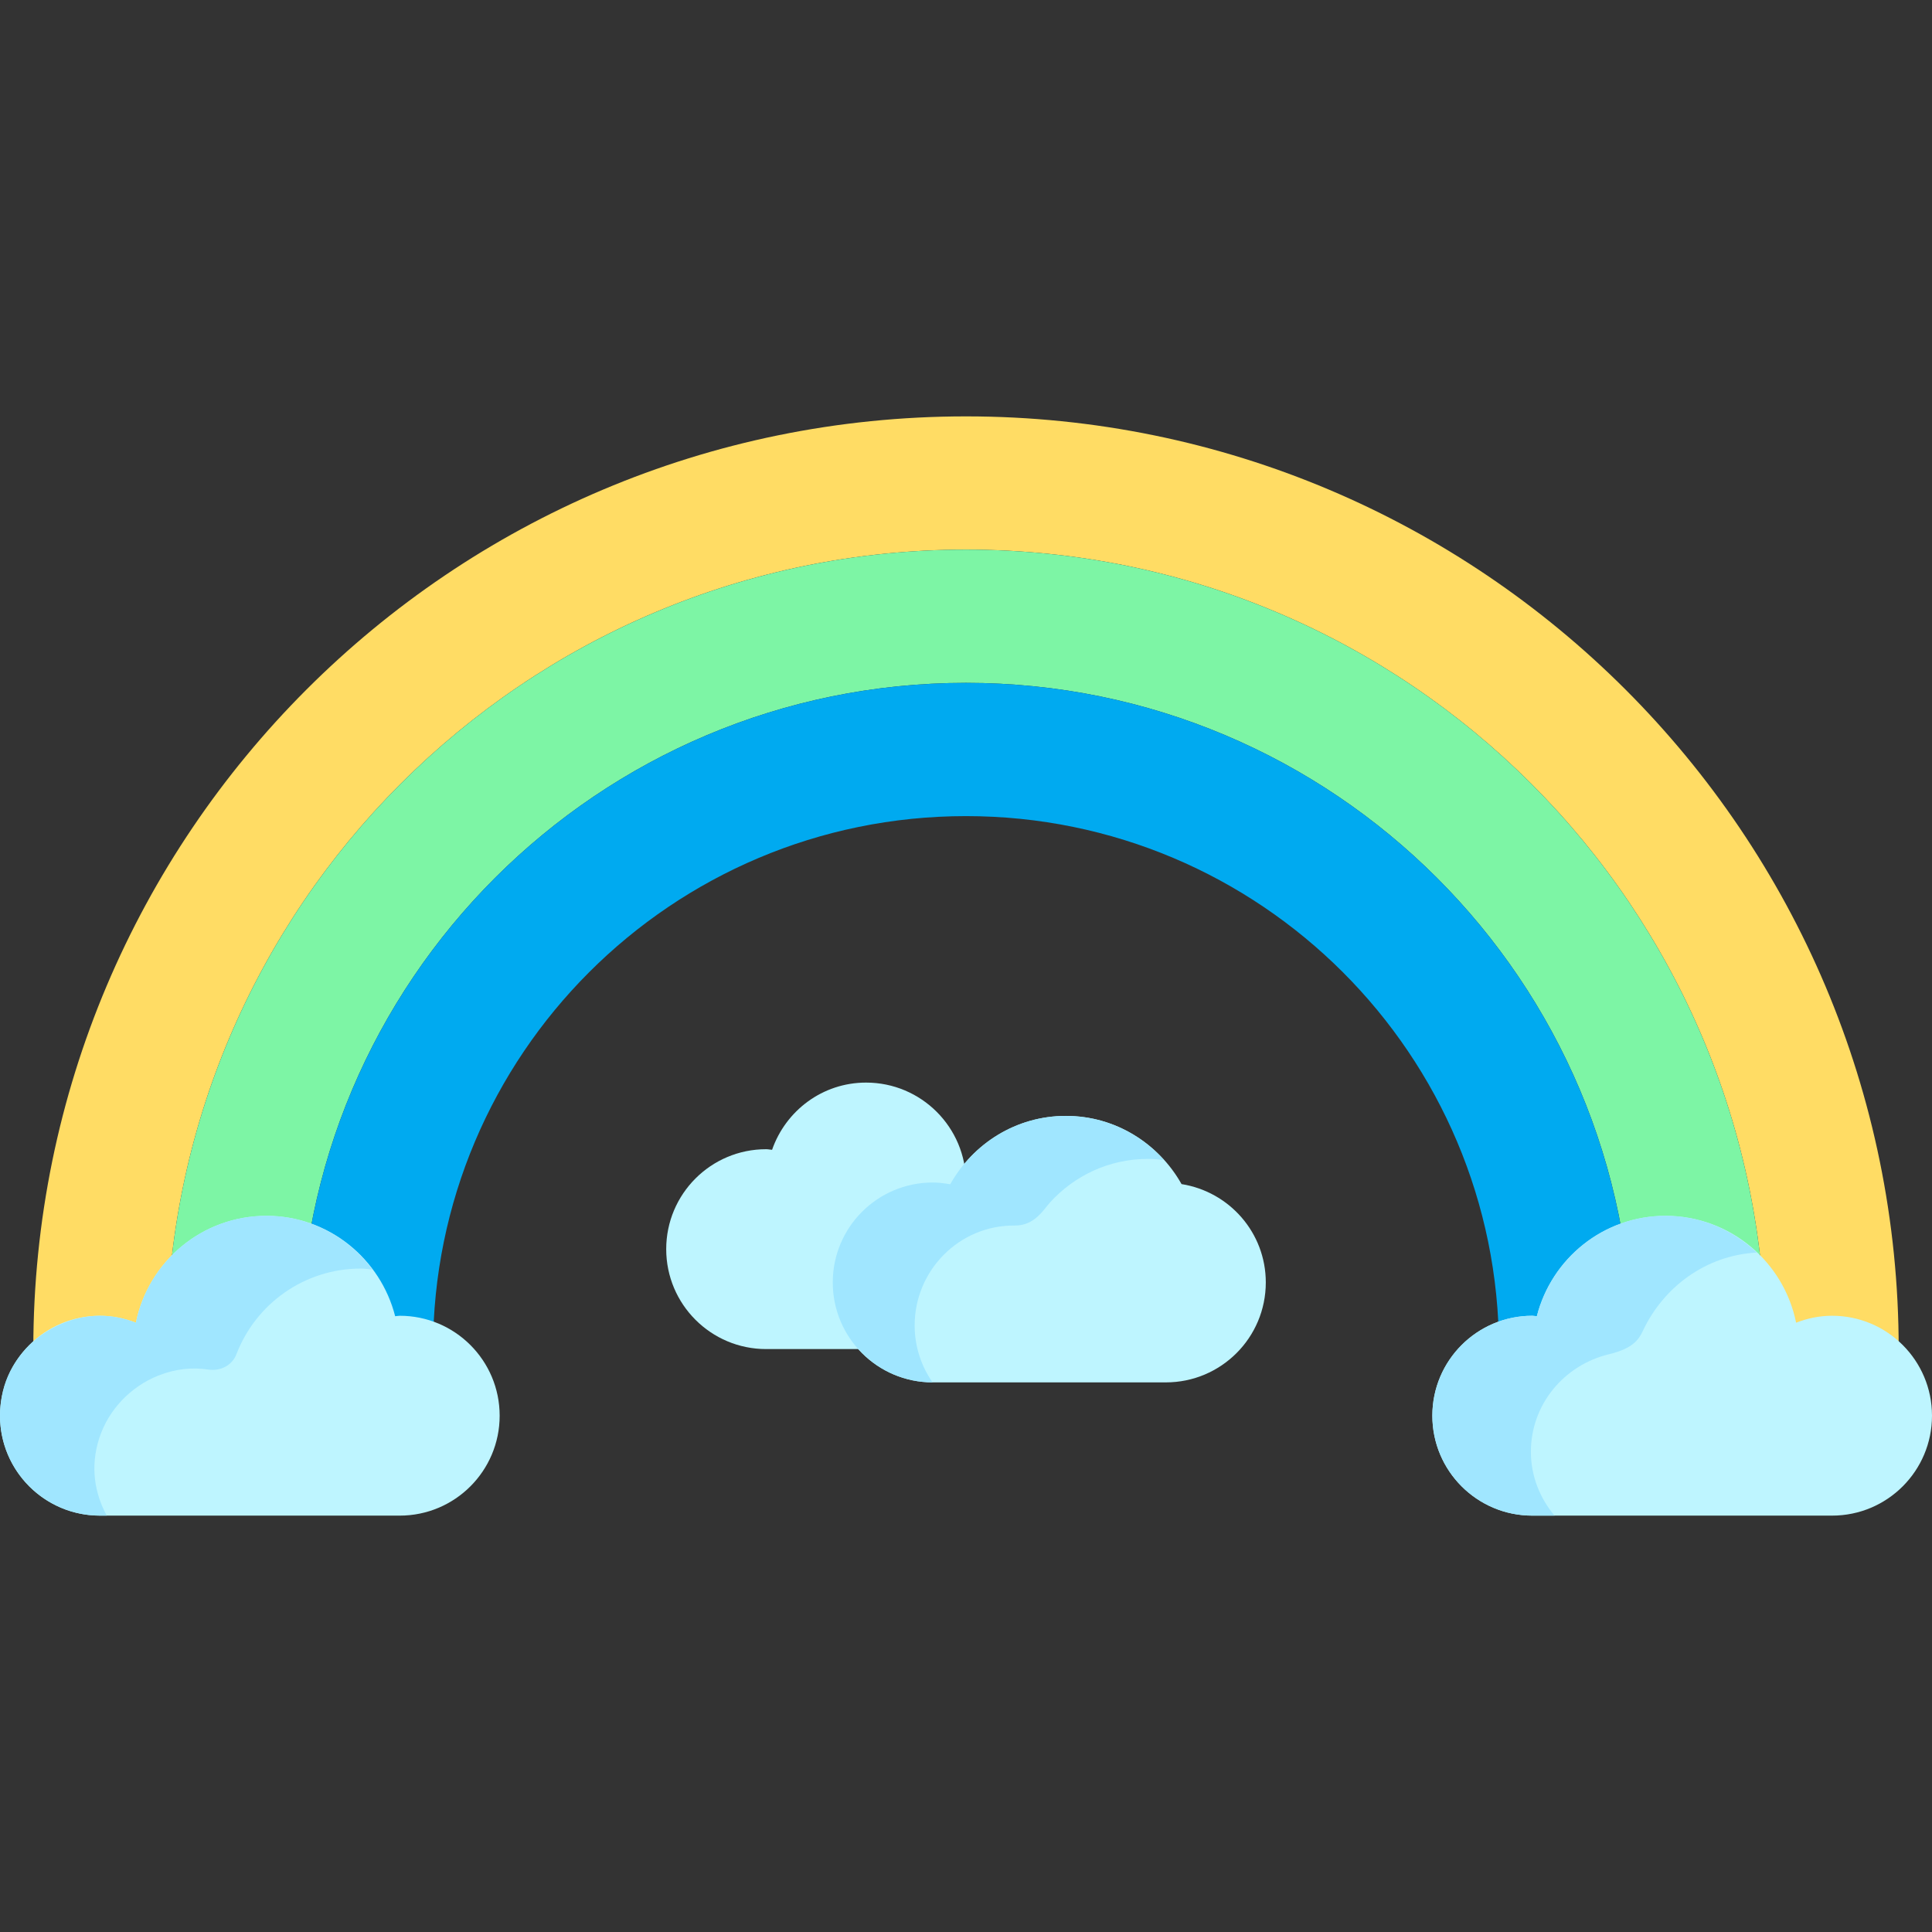 <?xml version="1.0" encoding="iso-8859-1"?>
<!-- Uploaded to: SVG Repo, www.svgrepo.com, Generator: SVG Repo Mixer Tools -->
<svg height="800px" width="800px" version="1.1" id="Layer_1" xmlns="http://www.w3.org/2000/svg" xmlns:xlink="http://www.w3.org/1999/xlink" 
	 viewBox="0 0 512 512" xml:space="preserve">
<rect x="0" y="0" width="512" height="512" fill="#333333" stroke="none"/>
<path style="fill:#BEF5FF;" d="M229.518,286.897c-11.572,0-21.306,7.47-24.91,17.814c-0.531-0.032-1.034-0.159-1.572-0.159
	c-14.626,0-26.483,11.857-26.483,26.483s11.857,26.483,26.483,26.483H256v-44.138C256,298.753,244.144,286.897,229.518,286.897z"/>
<path style="fill:#FFDC64;" d="M256,110.345c-136.51,0-247.172,110.663-247.172,247.172h35.31
	c0-117.009,94.854-211.862,211.862-211.862s211.862,94.854,211.862,211.862h35.31C503.173,221.008,392.51,110.345,256,110.345z"/>
<path style="fill:#7DF5A5;" d="M256,145.655c-117.009,0-211.862,94.854-211.862,211.862h35.31
	c0-97.507,79.044-176.552,176.552-176.552s176.552,79.044,176.552,176.552h35.31C467.862,240.509,373.009,145.655,256,145.655z"/>
<path style="fill:#00AAF0;" d="M256,180.966c-97.507,0-176.552,79.044-176.552,176.552h35.31
	c0-78.005,63.236-141.241,141.241-141.241s141.241,63.236,141.241,141.241h35.31C432.552,260.01,353.508,180.966,256,180.966z"/>
<g>
	<path style="fill:#BEF5FF;" d="M105.931,348.69c-0.415,0-0.801,0.104-1.21,0.122c-3.894-15.266-17.62-26.605-34.1-26.605
		c-17.108,0-31.362,12.17-34.606,28.323c-2.965-1.149-6.161-1.841-9.532-1.841C11.857,348.69,0,360.546,0,375.173
		s11.857,26.483,26.483,26.483c10.599,0,70.38,0,79.448,0c14.626,0,26.483-11.857,26.483-26.483S120.558,348.69,105.931,348.69z"/>
	<path style="fill:#BEF5FF;" d="M313.124,313.799c-6.056-10.739-17.433-18.074-30.641-18.074c-13.227,0-24.618,7.359-30.667,18.123
		c-1.514-0.268-3.053-0.468-4.643-0.468c-14.626,0-26.483,11.857-26.483,26.483c0,14.626,11.857,26.483,26.483,26.483
		c6.14,0,57.383,0,61.793,0c14.626,0,26.483-11.857,26.483-26.483C335.449,326.661,325.761,315.805,313.124,313.799z"/>
</g>
<path style="fill:#A0E6FF;" d="M26.324,381.068c2.426-7.467,8.307-13.608,15.601-16.514c4.672-1.862,9.139-2.231,13.283-1.609
	c3.191,0.48,6.3-1.07,7.455-4.084c5.081-13.261,17.921-22.678,32.971-22.678c1.047,0,2.046,0.173,3.068,0.263
	c-6.409-8.594-16.525-14.239-28.081-14.239c-17.108,0-31.362,12.17-34.606,28.323c-6.231-2.412-13.479-2.813-21.233,0.995
	c-6.879,3.378-12.241,9.702-14.012,17.158c-4.14,17.439,8.972,32.972,25.713,32.972c0.47,0,1.148,0,1.803,0
	C25.113,395.783,23.833,388.736,26.324,381.068z"/>
<path style="fill:#BEF5FF;" d="M406.069,348.69c0.415,0,0.801,0.104,1.21,0.122c3.894-15.266,17.62-26.605,34.1-26.605
	c17.108,0,31.362,12.17,34.606,28.323c2.966-1.149,6.161-1.841,9.532-1.841c14.626,0,26.483,11.857,26.483,26.483
	s-11.857,26.483-26.483,26.483c-10.599,0-70.38,0-79.448,0c-14.626,0-26.483-11.857-26.483-26.483S391.443,348.69,406.069,348.69z"
	/>
<g>
	<path style="fill:#A0E6FF;" d="M405.702,384.736c0-12.627,8.879-23.004,20.662-25.842c6.292-1.515,7.885-3.8,9.003-6.184
		c5.459-11.628,16.67-20.02,30.173-20.773c-6.322-5.98-14.77-9.73-24.16-9.73c-16.48,0-30.206,11.339-34.1,26.605
		c-0.409-0.019-0.796-0.122-1.21-0.122c-14.626,0-26.483,11.857-26.483,26.483s11.857,26.483,26.483,26.483c1.176,0,3.234,0,5.898,0
		C408.114,397.056,405.702,391.206,405.702,384.736z"/>
	<path style="fill:#A0E6FF;" d="M242.392,351.264c0-14.626,11.858-26.61,26.483-26.483c5.333,0.046,7.601-4.154,9.437-6.168
		c6.417-7.039,15.59-11.487,25.874-11.487c1.457,0,2.88,0.124,4.287,0.297c-6.424-7.139-15.62-11.699-25.988-11.699
		c-13.227,0-24.618,7.359-30.667,18.123c-1.514-0.268-3.053-0.468-4.643-0.468c-14.626,0-26.483,11.857-26.483,26.483
		c0,14.614,11.839,26.46,26.446,26.479C244.16,362.058,242.392,356.875,242.392,351.264z"/>
</g>
</svg>